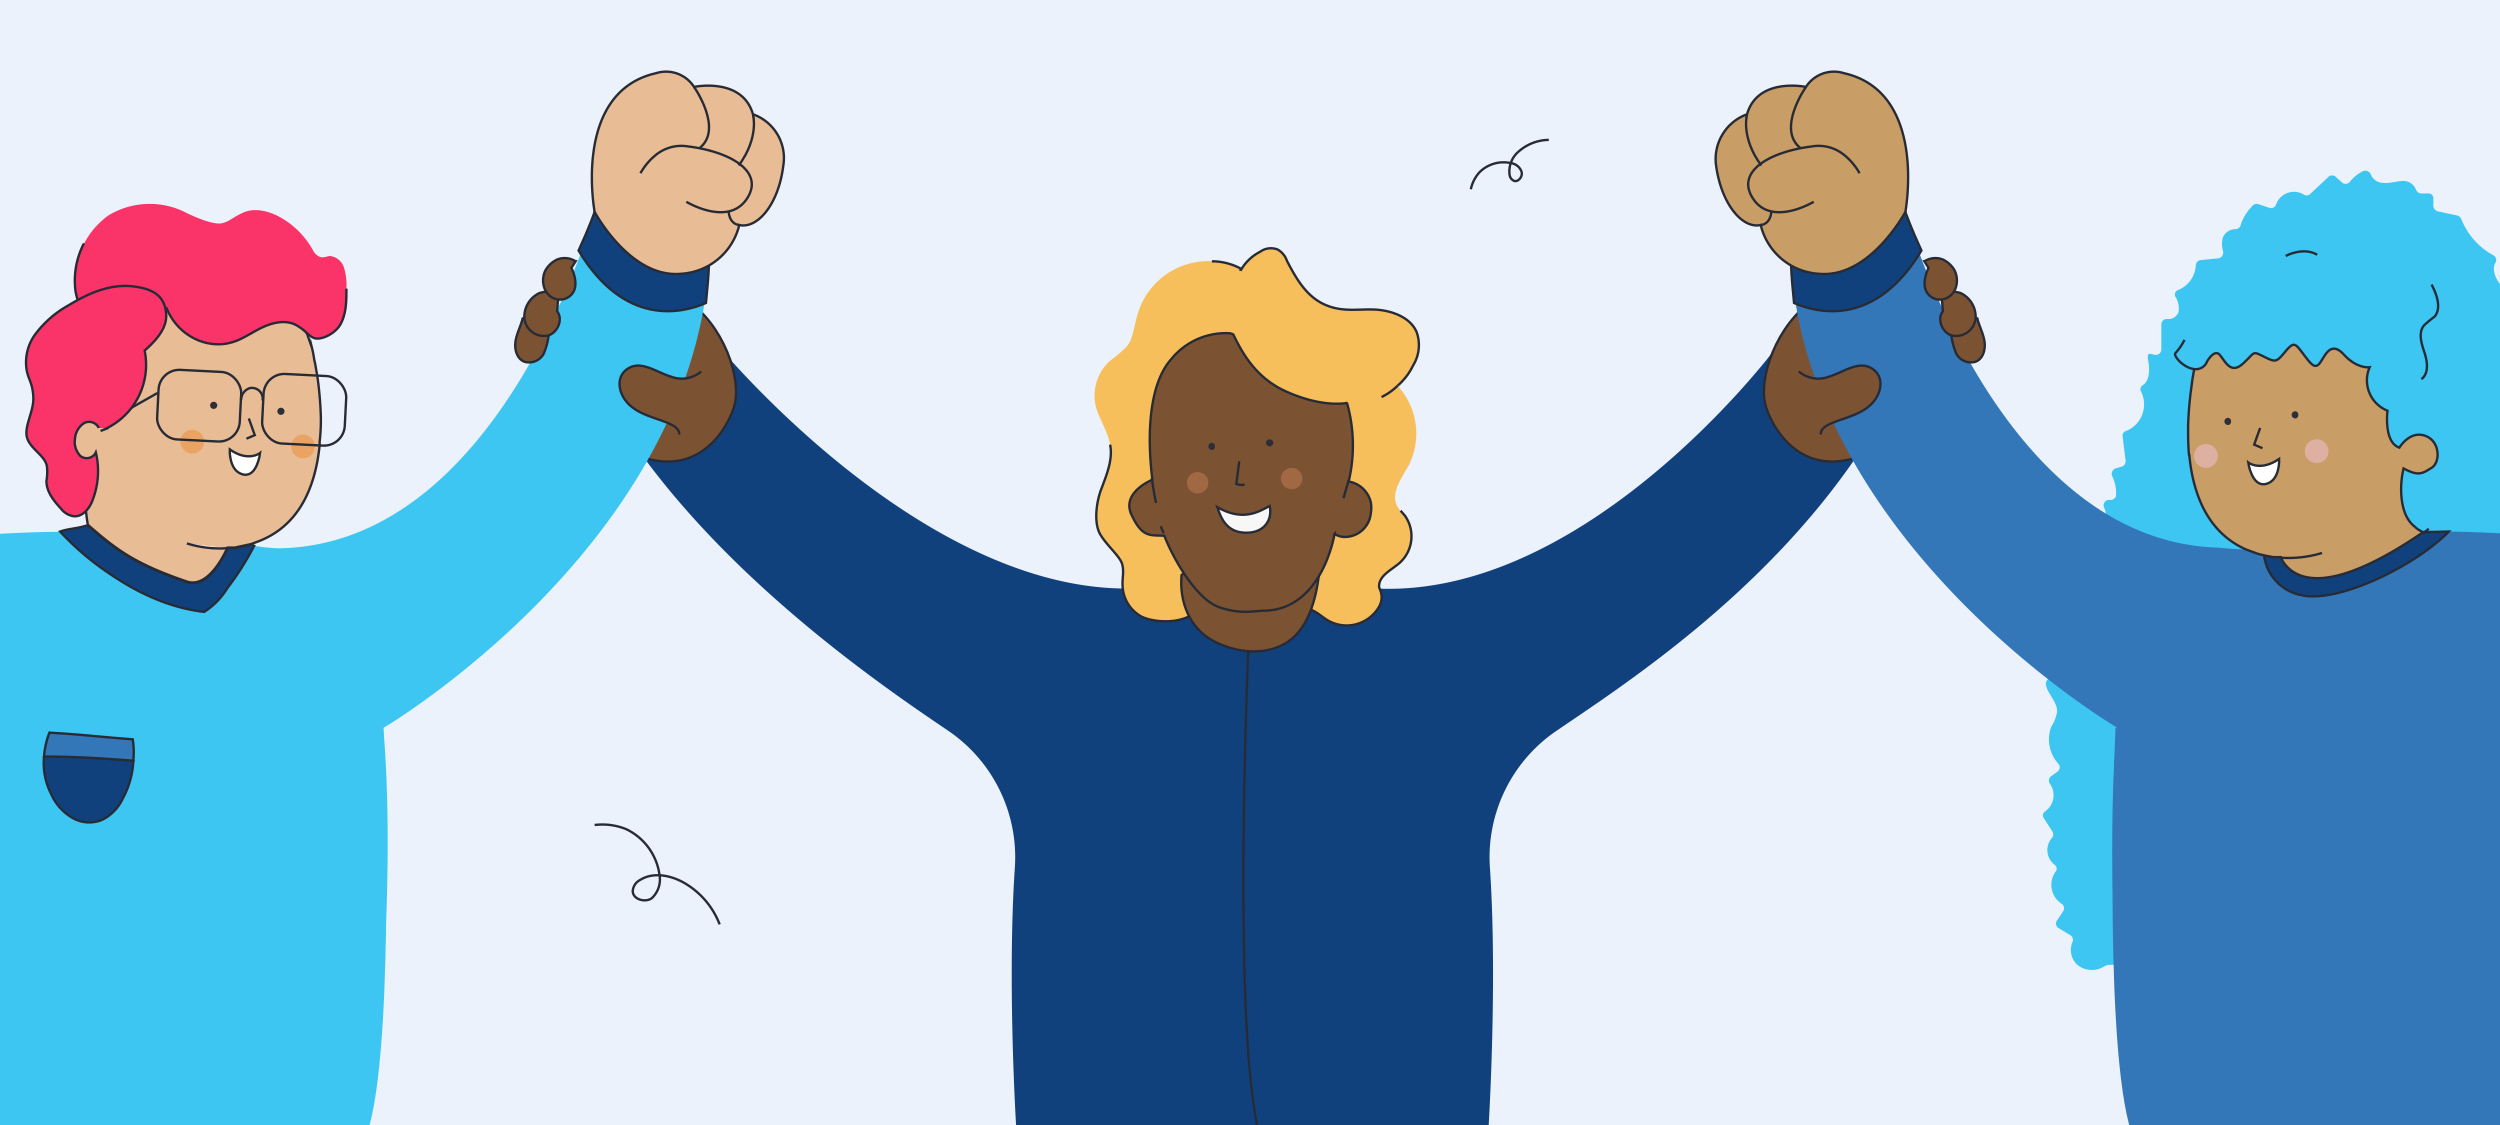 <?xml version="1.0" encoding="utf-8"?>
<svg xmlns="http://www.w3.org/2000/svg" data-name="Capa 2" id="Capa_2" viewBox="0 0 420 189">
  <defs>
    <style>.cls-1,.cls-5{fill:none;}.cls-2{fill:#ebf2fb;}.cls-3{clip-path:url(#clip-path);}.cls-4{fill:#3dc6f2;}.cls-10,.cls-11,.cls-12,.cls-14,.cls-18,.cls-20,.cls-5,.cls-8,.cls-9{stroke:#272b36;stroke-miterlimit:10;stroke-width:0.4px;}.cls-12,.cls-6{fill:#3377b8;}.cls-7,.cls-9{fill:#11417d;}.cls-8{fill:#7c5332;}.cls-10{fill:#c99d66;}.cls-11{fill:#e8bc95;}.cls-13{fill:#eaa363;}.cls-14{fill:#fff;}.cls-15{fill:#2c2f38;}.cls-16{fill:#deb0a1;}.cls-17,.cls-18{fill:#fa3369;}.cls-19{fill:#f7bf5c;}.cls-20{fill:#f7f7f7;}.cls-21{fill:#a06944;}</style>
    <clipPath id="clip-path">
      <rect class="cls-1" height="189" width="420"/>
    </clipPath>
  </defs>
  <rect class="cls-2" height="189" width="420"/>
  <g class="cls-3">
    <path class="cls-4" d="M354.1,162.1l-.5.2a3.9,3.9,0,0,1-4.6-.2,3.4,3.4,0,0,1-.8-3.9.9.9,0,0,0-.4-1.1l-2-1.2a.9.9,0,0,1-.2-1.3l1-1.5a.9.9,0,0,0-.3-1.3,3.8,3.8,0,0,1-1-5.3.8.8,0,0,0-.1-1.2,3.1,3.1,0,0,1-.5-4.5.9.9,0,0,0,.1-1.1l-1.4-2.2a.8.8,0,0,1,.2-1.2,3.3,3.3,0,0,0,.8-4.6.9.9,0,0,1,.2-1.3l1.1-.8a.9.9,0,0,0,.1-1.3,6.1,6.1,0,0,1-1.2-6.2,6.4,6.4,0,0,0,1-2.6c0-1.6-1.7-3.1-1.9-4.5a1,1,0,0,1,.9-1.1c1.1,0,2-1.9,1.5-3.2s-1.8-3.1-1.1-4.6a7.5,7.5,0,0,1,1.4-1.7,6.4,6.4,0,0,0,1.2-7.1.9.9,0,0,1,.8-1.2h1.5c.5-.1.8-.4.8-.8.2-1.9-2-4.4-.3-5.2s1.6,0,2.3-.2,1.7-2.7.8-4.6a.9.9,0,0,1,.7-1.3h.5c.4-.1.8-.4.8-.8a6.4,6.4,0,0,0-.7-3.3,1,1,0,0,1,.6-1.2l1-.3a.9.9,0,0,0,.7-1l-.5-4.1a.8.8,0,0,1,.6-.9,4.8,4.8,0,0,0,2.5-6.6.8.8,0,0,1,.3-1.1c1.1-.7,1.2-2.5.9-4.1s.4-1.1,1.1-1h0a.9.9,0,0,0,1.1-.9V54.5a.9.9,0,0,1,1-.9,1.8,1.8,0,0,0,1.9-1.2,3.7,3.7,0,0,0-.5-2.5.8.8,0,0,1,.5-1.2,4.8,4.8,0,0,0,2.9-4.1.9.9,0,0,1,.8-.9l3-.3a1,1,0,0,0,.8-1.1,4.5,4.5,0,0,1-.1-2.3,2.3,2.3,0,0,1,2.1-1.5.9.9,0,0,0,.9-.6,7.9,7.9,0,0,1,2-3.3.9.9,0,0,1,1-.3l1.8.6a.9.9,0,0,0,1.2-.6,3.2,3.2,0,0,1,4.5-1.7.9.9,0,0,0,1.2,0l3.1-2.9a.9.9,0,0,1,1.3.1l.9.8a.9.9,0,0,0,1.4-.1,6.8,6.8,0,0,1,2.1-1.7,1,1,0,0,1,1.4.5,2.2,2.2,0,0,0,1.8,1.4c1.3.2,2.5-.3,3.8-.3a2.3,2.3,0,0,1,2,1.5,1,1,0,0,0,1,.6h1a.8.8,0,0,1,.9.8v1.4a1.1,1.1,0,0,0,.7.8l3.3.7a1.1,1.1,0,0,1,.7.6,11.9,11.9,0,0,0,5.4,6.1.9.9,0,0,1,.3,1.3c-.7,1.2.3,3.5,1.8,4.4s4.5,2.6,4.2,4.8-.7,1.5-.8,2.3c-.3,3.4,6.7,3.8,6.9,7.2.1,1.6-1.3,3-.9,4.5s5,2.4,5.1,4.8-2,2.6-2.2,4.2,4.2,3.7,4.5,6.3-2.1,3.4-2,5.3,3.3,3.1,4.3,5.1-2.6,6.9-.9,9.9,3.3,2.4,4.2,4.1a5.7,5.7,0,0,1,.4,2.6v17.6a.7.7,0,0,1-.4.7,2.6,2.6,0,0,0-.7,1.1.8.8,0,0,0,.7,1l.9.6a.9.9,0,0,1-.3,1.4l-.6.4a.9.9,0,0,0,.1,1.4c1.5.8,1.6,3.3.4,4.4a.8.8,0,0,0-.2,1.1,4.8,4.8,0,0,1-.9,6.2,1.1,1.1,0,0,0-.2,1.2c3.1,4.9-.3,12.6-6.3,13.6h-.2Z"/>
    <path class="cls-5" d="M120.9,155.3a13.7,13.7,0,0,0-6-7c-2.3-1.3-5.2-1.8-7.3-.5a2.3,2.3,0,0,0-1.3,1.9c0,1.4,2.1,2,3.2,1.2a4.3,4.3,0,0,0,1.3-3.9,10,10,0,0,0-5.6-7.7,10.7,10.7,0,0,0-5.3-.7"/>
    <path class="cls-5" d="M260.2,23.5a7.8,7.8,0,0,0-5,1.9,4.4,4.4,0,0,0-1.6,3.9,1.3,1.3,0,0,0,.8,1.1c.7.2,1.5-.8,1.2-1.6a2.2,2.2,0,0,0-1.8-1.4,5.7,5.7,0,0,0-5.3,1.6,6.2,6.2,0,0,0-1.4,2.8"/>
    <path class="cls-6" d="M355.4,122.3s-2.1,50,2.3,66.7H436s5.3-5.5-6.3-64.9C429.7,124.1,356.6,121.1,355.4,122.3Z"/>
    <path class="cls-4" d="M64.4,122.3s2.1,50-2.3,66.7H-16.2s-5.3-5.5,6.3-64.9C-9.9,124.1,63.2,121.1,64.4,122.3Z"/>
    <path class="cls-7" d="M311.9,76.7,298,58.9s-37.2,49.5-76.5,38.4l-11.1,1.8-9.6-1.8c-39.3,11.1-80.9-40.1-80.9-40.1L107.6,76.1c16.4,22.6,40.8,39.3,51.6,46.6a25.7,25.7,0,0,1,11.3,23c-1.3,19,.2,43.3.2,43.3h79.4s1.5-24.3.2-43.3a25.7,25.7,0,0,1,11.3-23C272.3,115.4,295.8,100.3,311.9,76.7Z"/>
    <path class="cls-8" d="M317.3,74.2c-12.9,8.4-19.1-1.1-20.6-5.8s1.8-14,8.1-18.1l18,10.6Z"/>
    <path class="cls-6" d="M445.5,93.6c-7.4-3.1-24.9-4.2-34.1-4.3h-4.5c-4.9.3-4.2-3.6-16.6-.4-2.6,2.4-6.5,3.2-10,3.4a58.3,58.3,0,0,1-7.7-.3c-37.2-1.1-52.5-56.5-52.5-56.5l-19.2,9.1c3.5,47.4,54.7,77.6,54.7,77.6-2.1,24.8,1,54.2,1,54.2l42.7-7.6a81.3,81.3,0,0,0,24.6,3.7c33.6,0,54.5-18.4,54.5-42.5C478.4,113.9,463.7,101.2,445.5,93.6Zm-12.4,62.3c-.2.1-3.2-31.8-3.2-31.8,1.6-1.5,22.3-3.4,24.8,9.5C456.4,142.5,444.9,151.4,433.1,155.9Z"/>
    <path class="cls-9" d="M320.1,35.6l-19.2,9.1c.1,2.1.3,4.2.5,6.2,4.1,1.8,13.7,4,21.4-8.8C321,38.2,320.1,35.6,320.1,35.6Z"/>
    <path class="cls-10" d="M295.8,37.8a10.7,10.7,0,0,0,9.9,8.2c8.5.7,14.4-10.4,14.4-10.4s3.8-20.1-10.3-23.3a5.6,5.6,0,0,0-6.4,2.3s-8.1-1.7-9.9,4.6a8,8,0,0,0-5.2,8.6C289.2,34.4,292.8,38.5,295.8,37.8Z"/>
    <path class="cls-5" d="M304.7,33.9s-6.9,4.2-10.1-.4,2.6-8,9.8-8.9a6.8,6.8,0,0,1,5.5,1.5,10.5,10.5,0,0,1,2.5,3"/>
    <path class="cls-5" d="M295.8,37.8s1.6,0,1.8-2.3"/>
    <path class="cls-5" d="M293.5,19.2s-1.1,3.9,2.4,8.6"/>
    <path class="cls-5" d="M303.4,14.6s-5,7.1-.9,10.3"/>
    <path class="cls-8" d="M302.2,62.4a5,5,0,0,0,5,.9c2.4-.7,4.9-2.7,7.1-1.5s1.9,3.8.6,5.5-3.3,2.4-5.3,3.1-3.8,1.3-3.7,2.6"/>
    <path class="cls-8" d="M327.8,56a10.6,10.6,0,0,0,.9,3.5,2.8,2.8,0,0,0,3.1,1.3c1.3-.4,1.8-2,1.6-3.4s-.9-2.6-1.2-3.9l-2.6-1.2Z"/>
    <path class="cls-8" d="M329.3,49.2a4.4,4.4,0,0,1,2.6,4.3,3.3,3.3,0,0,1-3.8,2.9c-1.7-.3-2.8-2.7-1.7-4.1l-.3-3.8Z"/>
    <path class="cls-8" d="M323.3,43.9a3.4,3.4,0,0,1,3.1-.3,4.5,4.5,0,0,1,1.9,1.7c.9,1.6.5,4-1.3,4.8a2.6,2.6,0,0,1-3.3-1c-.7-1.2-.3-2.8.3-4.1l-.7-1.1Z"/>
    <path class="cls-8" d="M102.7,74.2c12.9,8.4,19.1-1.1,20.6-5.8s-1.8-14-8.1-18.1l-18,10.6Z"/>
    <path class="cls-4" d="M-58.4,130.1c0,24.1,20.9,42.5,54.5,42.5a81.3,81.3,0,0,0,24.6-3.7l42.7,7.6s3.1-29.4,1-54.2c0,0,51.2-30.2,54.7-77.6L99.9,35.6S84.6,91,47.4,92.1c-1.5.1-10.7-.4-16-5.3C18.9,83.6,18,89.7,13.1,89.4s-29.6.5-38.6,4.2C-43.7,101.2-58.4,113.9-58.4,130.1Zm23.7,3.5c2.5-12.9,23.2-11,24.8-9.5,0,0-3,31.9-3.2,31.8C-24.9,151.4-36.4,142.5-34.7,133.6Z"/>
    <path class="cls-9" d="M99.9,35.6l19.2,9.1c-.1,2.1-.3,4.2-.5,6.2-4.1,1.8-13.7,4-21.4-8.8C99,38.2,99.9,35.6,99.9,35.6Z"/>
    <path class="cls-11" d="M124.2,37.8a10.7,10.7,0,0,1-9.9,8.2c-8.5.7-14.4-10.4-14.4-10.4s-3.8-20.1,10.3-23.3a5.6,5.6,0,0,1,6.4,2.3s8.1-1.7,9.9,4.6a7.8,7.8,0,0,1,5.1,8.6C130.8,34.4,127.2,38.5,124.2,37.8Z"/>
    <path class="cls-5" d="M115.3,33.9s6.9,4.2,10.1-.4-2.6-8-9.8-8.9a6.8,6.8,0,0,0-5.5,1.5,10.5,10.5,0,0,0-2.5,3"/>
    <path class="cls-5" d="M124.2,37.8s-1.6,0-1.8-2.3"/>
    <path class="cls-5" d="M126.5,19.2s1.1,3.9-2.4,8.6"/>
    <path class="cls-5" d="M116.6,14.6s5,7.1.9,10.3"/>
    <path class="cls-8" d="M117.8,62.4a5,5,0,0,1-5,.9c-2.4-.7-4.9-2.7-7.1-1.5s-1.9,3.8-.6,5.5,3.3,2.4,5.3,3.1,3.8,1.3,3.7,2.6"/>
    <path class="cls-8" d="M92.2,56a10.6,10.6,0,0,1-.9,3.5,2.8,2.8,0,0,1-3.1,1.3c-1.3-.4-1.8-2-1.6-3.4s.9-2.6,1.2-3.9l2.6-1.2Z"/>
    <path class="cls-8" d="M90.7,49.2a4.4,4.4,0,0,0-2.6,4.3,3.3,3.3,0,0,0,3.8,2.9c1.7-.3,2.8-2.7,1.7-4.1l.3-3.8Z"/>
    <path class="cls-8" d="M96.7,43.9a3.4,3.4,0,0,0-3.1-.3,4.5,4.5,0,0,0-1.9,1.7c-.9,1.6-.5,4,1.3,4.8a2.6,2.6,0,0,0,3.3-1c.7-1.2.3-2.8-.3-4.1l.7-1.1Z"/>
    <path class="cls-9" d="M20.6,134.2a7.4,7.4,0,0,1-3.6,3.6,5.6,5.6,0,0,1-5-.5,8.6,8.6,0,0,1-3.4-3.9,11.3,11.3,0,0,1-1.2-6.3c5,0,9.9.3,15,.7A14.7,14.7,0,0,1,20.6,134.2Z"/>
    <path class="cls-12" d="M22.4,127.8c-5.1-.4-10-.7-15-.7a13.7,13.7,0,0,1,.9-4c4.5.2,9.6.8,14,1.1A14.5,14.5,0,0,1,22.4,127.8Z"/>
    <path class="cls-5" d="M8.4,123H8.3"/>
    <path class="cls-9" d="M42.7,91.7a47.3,47.3,0,0,1-4.5,7.1,12.4,12.4,0,0,1-3.9,4c-6-.7-11.4-3.3-16.3-6.7a46.5,46.5,0,0,1-7.9-6.8c1.4-.5,2.9-.5,4.4-1h.3c4.7,4.1,7.8,6.5,16.6,9.5,3.9,1.3,6.8-5.7,6.8-5.7h1.2l2.8-.6Z"/>
    <path class="cls-11" d="M43,91.1l-.8.3-2.8.6H38.2s-2.9,7-6.8,5.7c-8.8-3-11.9-5.4-16.6-9.5-.2-.2-.6-5.2-.8-5.4s.2,1.2.1.9-.3,1.7-.3.8l-1.9-3.5L9.4,76.4l2.8-18.6,2.2-.9,19.7-8.5,17,6.3,1.3,3.7a17.6,17.6,0,0,1,.4,2.1c.2.7.3,1.6.5,2.6a61.4,61.4,0,0,1,.6,6.8,31,31,0,0,1-.2,4.3v.6C53,81.6,50.4,88.5,43,91.1Z"/>
    <circle class="cls-13" cx="32.3" cy="74.2" r="2"/>
    <circle class="cls-13" cx="50.9" cy="75" r="2"/>
    <polyline class="cls-5" points="41.8 70.3 42.8 73.1 41.4 73.7"/>
    <path class="cls-14" d="M43.7,76.1s-2,1.6-5.1-.6c0,0-.2,3.6,2.2,4.2S43.7,76.1,43.7,76.1Z"/>
    <path class="cls-15" d="M47.2,69.7a.6.6,0,1,0,0-1.2.6.6,0,1,0,0,1.2Z"/>
    <path class="cls-15" d="M35.9,68.7a.6.6,0,0,0,0-1.2.6.6,0,1,0,0,1.2Z"/>
    <path class="cls-14" d="M38.2,92.1a18.9,18.9,0,0,1-6.8-.8"/>
    <rect class="cls-5" height="11.7" rx="3.5" transform="translate(3.5 -1.6) rotate(2.9)" width="13.9" x="26.5" y="62.3"/>
    <rect class="cls-5" height="11.7" rx="3.5" transform="translate(3.6 -2.5) rotate(2.9)" width="13.9" x="44.1" y="63"/>
    <path class="cls-5" d="M40.5,67.2a2.1,2.1,0,0,1,1.5-2,1.8,1.8,0,0,1,2.1,2.1"/>
    <path class="cls-5" d="M16.6,71.6,26.5,66"/>
    <path class="cls-9" d="M411.4,89.3c-5.5,5.7-18.6,12.1-24.7,10.7a7.8,7.8,0,0,1-6.4-7.6c3.5-.2,7.4-1,10-3.4,12.4-3.2,11.7.7,16.6.4Z"/>
    <path class="cls-10" d="M407.1,58.5,387.4,50l-17,6.4L369.1,60l-.5,2.1c-.1.7-.3,1.6-.4,2.6a61.2,61.2,0,0,0-.6,6.9c0,1.3,0,2.8.1,4.2s.1.4.1.6c.6,6.5,3,13,9.5,15.9l1.1.4.8.3a23,23,0,0,0,2.8.6h1.2l.3.7c2.1,3.2,7.8,5.9,23.6-4.9h.1c.1-.1.1-.4.1-.6a10.9,10.9,0,0,0,.4-2.6l1.9-3.5,2.5-4.7-2.8-18.6Z"/>
    <circle class="cls-16" cx="389.2" cy="75.8" r="2"/>
    <circle class="cls-16" cx="370.6" cy="76.6" r="2"/>
    <polyline class="cls-5" points="379.7 71.9 378.7 74.7 380.1 75.3"/>
    <path class="cls-14" d="M377.7,77.7s2,1.6,5.2-.6c0,0,.2,3.6-2.2,4.2S377.7,77.7,377.7,77.7Z"/>
    <path class="cls-15" d="M374.3,71.4c.7,0,.7-1.2,0-1.2a.6.6,0,1,0,0,1.2Z"/>
    <path class="cls-15" d="M385.6,70.3c.7,0,.7-1.2,0-1.2a.6.6,0,0,0,0,1.2Z"/>
    <path class="cls-4" d="M394.3,39.7c-1.7-1.7-4.6-1.4-7.5-1.1-1.2.8-3.2,2.4-3.3,4.2,0,0-4.4.1-6,2.5s-3.2.2-5.1,2.8-6.2,10.8-6.9,11.3,1.3,2.5,3.1,2.7a2,2,0,0,0,2.2-1.3s1.2-2.1,2.1-1.1,1.9,3.4,3.9,1.5,1.6-2.2,3.5-1.2,2.1,1,3.6-.8,1.8-1.4,3,.3,2,2.8,2.9,1.5,1.7-3.6,4-1.3,4.3,2.1,4.3,2.1a5.5,5.5,0,0,0,3,7.3s-.7,5.3,2,6.2c0,0,1.6-2.9,4.3-2s2.6,4.6,1.1,5.4-2.1,1.5-4.7.1a15.3,15.3,0,0,0-.4,4.1c.1,2.1.6,4.4,2.3,5.7a4.2,4.2,0,0,0,1.4.9h.1a1.6,1.6,0,0,0,.8-.6,2.3,2.3,0,0,0,.6-2l2.2-3.2c1-1.3,2.2-2.5,2.8-2.6s1.8-5,.6-8.1,5.1-6,3.9-10.5-1.8-3.9-.9-6,.9-1.7,1.4-2.7a6.7,6.7,0,0,0,.7-3.1C410.5,48,400.8,47.7,394.3,39.7Z"/>
    <path class="cls-5" d="M384,43s2.9-1.6,5.3-.2"/>
    <path class="cls-5" d="M383.2,93.7a19.4,19.4,0,0,0,6.9-.8"/>
    <path class="cls-5" d="M408.5,47.8c.9,1.7,1.7,4,.5,5.4a20.9,20.9,0,0,0-1.7,1.4c-1.1,1.2-.5,3.1,0,4.6s.8,3.5-.5,4.5"/>
    <path class="cls-5" d="M408,88.8a1.6,1.6,0,0,1-.8.6h-.1a4.2,4.2,0,0,1-1.4-.9c-1.7-1.3-2.2-3.6-2.3-5.7a15.3,15.3,0,0,1,.4-4.1c2.6,1.4,3.2.8,4.7-.1s1.5-4.5-1.1-5.4-4.3,2-4.3,2c-2.7-.9-2-6.2-2-6.2a5.5,5.5,0,0,1-3-7.3s-2.1.3-4.3-2.1-3.1,0-4,1.3-1.6.2-2.9-1.5-1.5-2.1-3-.3-1.6,1.8-3.6.8-1.4-.7-3.5,1.2-3-.5-3.9-1.5-2.1,1.1-2.1,1.1a2,2,0,0,1-2.2,1.3c-1.8-.2-3.6-2.3-3.1-2.7a10.2,10.2,0,0,0,1.5-2.2"/>
    <path class="cls-17" d="M28,51.8c1.8,4.5,6.7,7,11,5.7,1.8-.5,3.5-1.8,5.3-2.6s3.9-1.2,5.6-.2,1.8,1.7,2.9,2.1,3.6-.7,4.5-2.5.9-3.8.9-5.8a10.2,10.2,0,0,0-.4-3.5,2.8,2.8,0,0,0-2.4-2c-.6.1-1.2.4-1.8.1a2.6,2.6,0,0,1-1.1-1.2,14.2,14.2,0,0,0-5.8-5.6c-1.8-.9-4-1.4-5.8-.6s-2.3,1.5-3.6,1.8-4.1-.8-6.1-1.8a13.4,13.4,0,0,0-13,.5A13.6,13.6,0,0,0,12.7,49c.4,2.2,1.5,4.3,3.3,5.2Z"/>
    <path class="cls-5" d="M209.7,109.4s-2.6,60.2,1.5,79.6"/>
    <path class="cls-5" d="M14.1,40.9A13.5,13.5,0,0,0,12.7,49c.4,2.2,1.5,4.3,3.3,5.2l12-2.4c1.8,4.5,6.7,7,11,5.7,1.8-.5,3.5-1.8,5.3-2.6s3.9-1.2,5.6-.2,1.8,1.7,2.9,2.1,3.6-.7,4.5-2.5.9-3.8.9-5.8"/>
    <path class="cls-18" d="M16.6,71.9a1.8,1.8,0,0,0-2.5-.8,3.4,3.4,0,0,0-1.5,2.6,3.4,3.4,0,0,0,.9,2.9,1.7,1.7,0,0,0,2.6-.6,13.4,13.4,0,0,1-.5,7.9c-.5,1.5-1.8,3.1-3.4,2.8a3.4,3.4,0,0,1-2-1.3C9,84.1,7.8,82.6,7.8,80.8a8.9,8.9,0,0,0,.1-2.3c-.2-1.9-2.6-2.9-3.3-4.8s1.1-4.5,1-6.9-.8-3-1.1-4.5a8,8,0,0,1,1.7-6.5,17.7,17.7,0,0,1,5.3-4.5c3.3-2,6.9-3.6,10.7-3.2s5.4,1.8,5.7,4.4-1.7,4.7-3.6,6.4a11.9,11.9,0,0,1-7.4,13.5l1.3-.5"/>
    <path class="cls-5" d="M207.4,47.8a16,16,0,0,1,1-2.3"/>
    <path class="cls-19" d="M235.3,65.4a11.8,11.8,0,0,1,1.4,12.7c-1.2,2.2-3.1,4.7-2,6.9a6.5,6.5,0,0,0,1.3,1.6,6,6,0,0,1-.9,8c-1.4,1.2-3.6,2.2-3.4,4.1a5,5,0,0,1,.4,1.3,3.3,3.3,0,0,1-.4,1.9,6.3,6.3,0,0,1-8.5,2.4c-.9-.5-1.7-1.3-2.6-1.7a2.7,2.7,0,0,0-3,.1l-6.4,2.4-10-2.5c-2.8,2.5-7.6,1.9-9.4,1a6.1,6.1,0,0,1-3.2-5.1c-.1-1.3.3-2.5-.1-3.8s-2.7-3.2-3.7-5-.7-5.1.2-7.5,2-5,1.5-7.5-1.8-4.2-2.4-6.4a7.9,7.9,0,0,1,2.4-7.7,22,22,0,0,0,2.8-2.4c1.1-1.4,1.2-3.3,1.7-5a12.4,12.4,0,0,1,17.4-8.1v.4a7.8,7.8,0,0,1,3.3-3.2,3.1,3.1,0,0,1,2.9-.4,3.4,3.4,0,0,1,1.6,1.9c1.5,2.9,3.2,5.9,6.2,7.3s5.6.8,8.4.9,6.1,1.2,7.2,3.8a6.5,6.5,0,0,1-.6,5.6,10.6,10.6,0,0,1-2.6,3.4"/>
    <path class="cls-5" d="M203.6,43.9a10.3,10.3,0,0,1,4.8,1.2v.4a7.8,7.8,0,0,1,3.3-3.2,3.1,3.1,0,0,1,2.9-.4,3.4,3.4,0,0,1,1.6,1.9c1.5,2.9,3.2,5.9,6.2,7.3s5.6.8,8.4.9,6.1,1.2,7.2,3.8a6.5,6.5,0,0,1-.6,5.6,10.6,10.6,0,0,1-2.6,3.4"/>
    <path class="cls-5" d="M235.3,85.8l.7.8a6,6,0,0,1-.9,8c-1.4,1.2-3.6,2.2-3.4,4.1a5,5,0,0,1,.4,1.3,3.3,3.3,0,0,1-.4,1.9,6.3,6.3,0,0,1-8.5,2.4c-.9-.5-1.7-1.3-2.6-1.7a2.7,2.7,0,0,0-3,.1l-6.4,2.4-10-2.5c-2.8,2.5-7.6,1.9-9.4,1a6.1,6.1,0,0,1-3.2-5.1c-.1-1.3.3-2.5-.1-3.8s-2.7-3.2-3.7-5-.7-5.1.2-7.5,2-5,1.5-7.5"/>
    <path class="cls-5" d="M234.8,64.8a10.1,10.1,0,0,1-2.7,1.9"/>
    <path class="cls-8" d="M221.7,95.4c-.4,4.4-1.6,9.9-5.3,12.4s-8.9,1.9-12.7-.2-5.6-6.4-5.2-11l4.4-3.1,13.2.9Z"/>
    <path class="cls-8" d="M226.6,80.8a26.3,26.3,0,0,0-.3-13.1h.1c-3.6.5-7.5-.6-10.7-2.1-4.8-2.3-7-6.3-8.5-9.4l-.4-.2a11.8,11.8,0,0,0-10,4.3c-4.3,4.8-3.9,14.7-3.2,20.3,0,0-5.3,2.1-3.5,5.9s3,3.4,5.5,3.5c1.7,4.3,5.5,10.7,9.2,12s6,.6,7.5.6c9.9-.1,11.9-12.9,11.9-12.9a3.4,3.4,0,0,0,1.4.5,4.4,4.4,0,0,0,4.7-4,5.4,5.4,0,0,0,0-1.8,4.6,4.6,0,0,0-3.7-3.5"/>
    <path class="cls-15" d="M203.6,75.6c.7,0,.7-1.2,0-1.2a.6.6,0,0,0,0,1.2Z"/>
    <path class="cls-15" d="M213.3,75a.6.6,0,1,0,0-1.2.6.6,0,1,0,0,1.2Z"/>
    <path class="cls-20" d="M204.5,85.2c.7,2.1,1.7,4.3,4.9,4.3s4.4-2.4,3.9-4.5C211.3,86.1,208.7,87.6,204.5,85.2Z"/>
    <path class="cls-5" d="M208.2,77.5l-.5,3.8a2.3,2.3,0,0,0,1.4.1"/>
    <path class="cls-5" d="M193.5,80.3c.3,2.4.7,4,.7,4.2"/>
    <path class="cls-5" d="M225.7,83.7l.9-3.1"/>
    <path class="cls-5" d="M195.5,89.6l-.5-1.2"/>
    <circle class="cls-21" cx="201.2" cy="81.1" r="1.8"/>
    <circle class="cls-21" cx="217" cy="80.4" r="1.8"/>
  </g>
</svg>